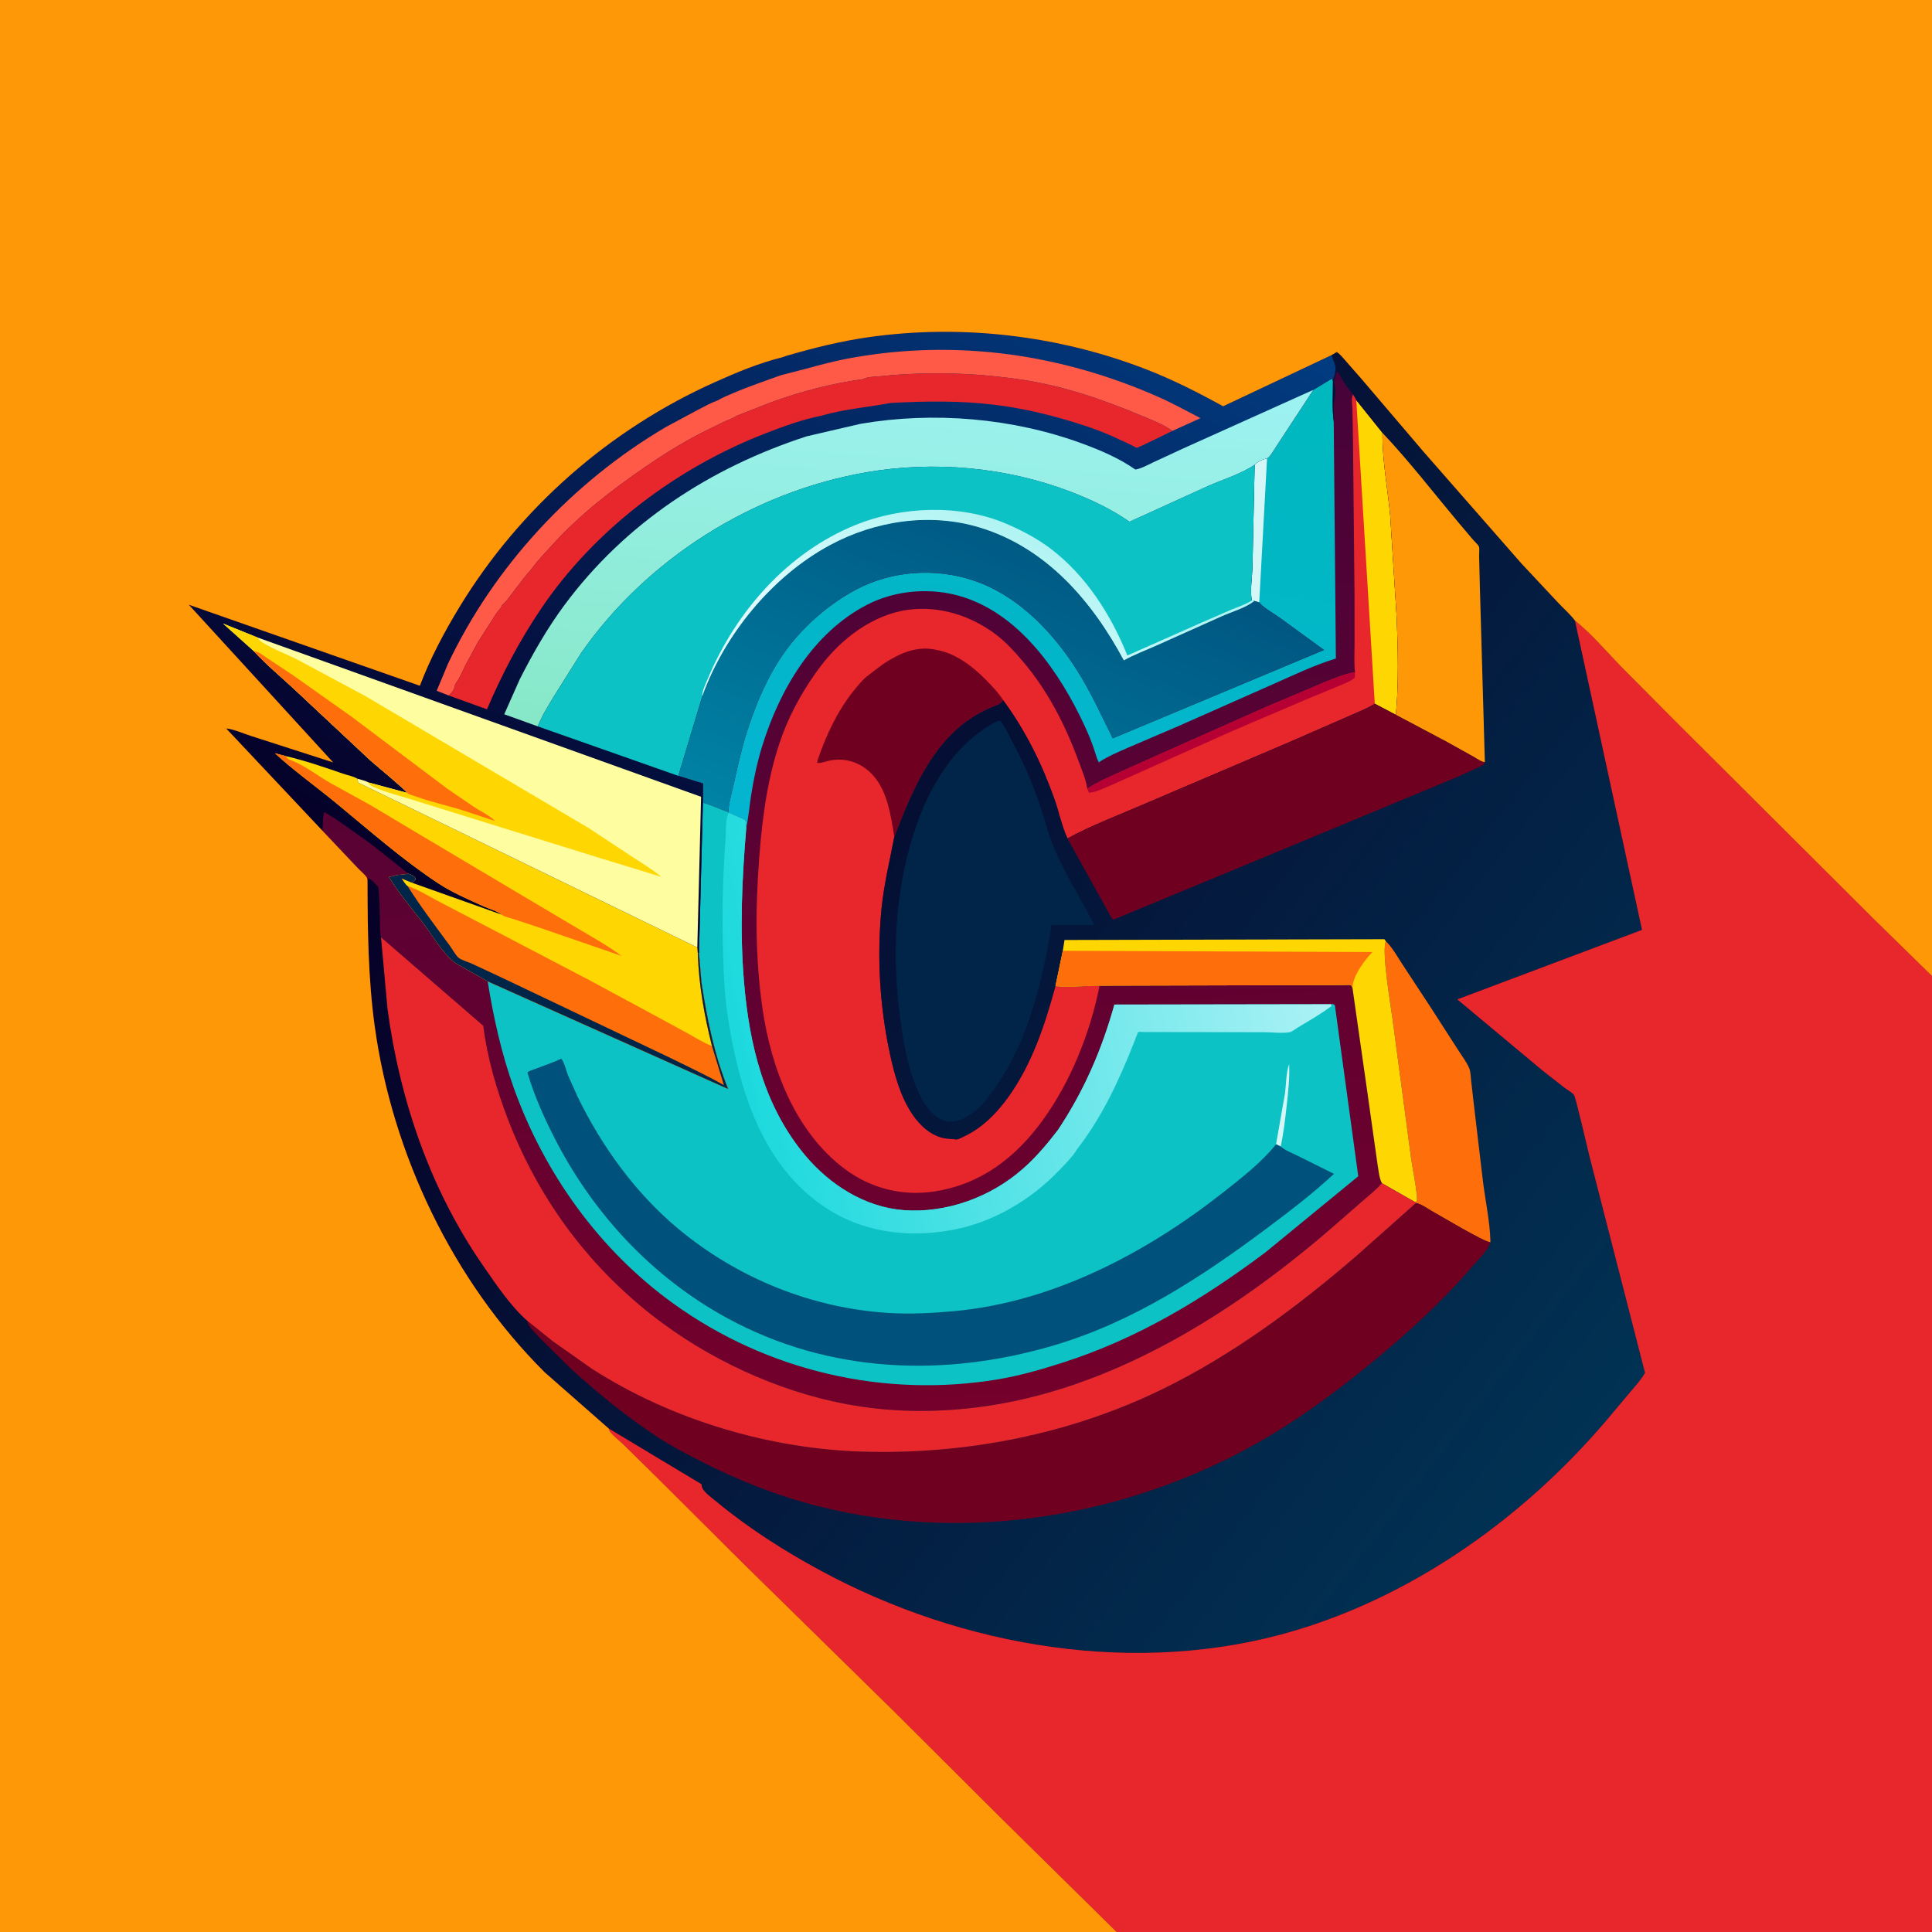 <svg version="1.1" xmlns="http://www.w3.org/2000/svg" style="display: block;" viewBox="0 0 2048 2048" width="1024" height="1024">
<rect x="0" y="0" width="2048" height="2048" fill="#808080" stroke="none"/>
<defs>
	<linearGradient id="Gradient1" gradientUnits="userSpaceOnUse" x1="944.076" y1="1496.99" x2="873.044" y2="429.185">
		<stop class="stop0" offset="0" stop-opacity="1" stop-color="rgb(116,0,43)"/>
		<stop class="stop1" offset="1" stop-opacity="1" stop-color="rgb(71,3,57)"/>
	</linearGradient>
	<linearGradient id="Gradient2" gradientUnits="userSpaceOnUse" x1="1152.28" y1="366.799" x2="1074.26" y2="907.321">
		<stop class="stop0" offset="0" stop-opacity="1" stop-color="rgb(0,184,189)"/>
		<stop class="stop1" offset="1" stop-opacity="1" stop-color="rgb(4,181,209)"/>
	</linearGradient>
	<linearGradient id="Gradient3" gradientUnits="userSpaceOnUse" x1="1136.72" y1="558.197" x2="975.985" y2="944.663">
		<stop class="stop0" offset="0" stop-opacity="1" stop-color="rgb(0,86,129)"/>
		<stop class="stop1" offset="1" stop-opacity="1" stop-color="rgb(0,131,165)"/>
	</linearGradient>
	<linearGradient id="Gradient4" gradientUnits="userSpaceOnUse" x1="775.741" y1="1104.65" x2="1395.72" y2="985.494">
		<stop class="stop0" offset="0" stop-opacity="1" stop-color="rgb(27,217,221)"/>
		<stop class="stop1" offset="1" stop-opacity="1" stop-color="rgb(172,242,245)"/>
	</linearGradient>
	<linearGradient id="Gradient5" gradientUnits="userSpaceOnUse" x1="545.013" y1="995.354" x2="1011.45" y2="154.391">
		<stop class="stop0" offset="0" stop-opacity="1" stop-color="rgb(5,0,40)"/>
		<stop class="stop1" offset="1" stop-opacity="1" stop-color="rgb(2,60,129)"/>
	</linearGradient>
	<linearGradient id="Gradient6" gradientUnits="userSpaceOnUse" x1="945.184" y1="794.109" x2="975.163" y2="389.693">
		<stop class="stop0" offset="0" stop-opacity="1" stop-color="rgb(134,232,199)"/>
		<stop class="stop1" offset="1" stop-opacity="1" stop-color="rgb(157,242,242)"/>
	</linearGradient>
	<linearGradient id="Gradient7" gradientUnits="userSpaceOnUse" x1="1052.9" y1="550.471" x2="980.478" y2="706.914">
		<stop class="stop0" offset="0" stop-opacity="1" stop-color="rgb(177,244,243)"/>
		<stop class="stop1" offset="1" stop-opacity="1" stop-color="rgb(222,252,255)"/>
	</linearGradient>
	<linearGradient id="Gradient8" gradientUnits="userSpaceOnUse" x1="629.469" y1="629.414" x2="1719.62" y2="1482.92">
		<stop class="stop0" offset="0" stop-opacity="1" stop-color="rgb(7,0,39)"/>
		<stop class="stop1" offset="1" stop-opacity="1" stop-color="rgb(1,50,83)"/>
	</linearGradient>
</defs>
<path transform="translate(0,0)" fill="url(#Gradient1)" d="M 1183.73 2048 L -0 2048 L -0 -0 L 2048 0 L 2048 1034.64 L 2048 2048 L 1183.73 2048 z"/>
<path transform="translate(0,0)" fill="url(#Gradient2)" d="M 1392.08 413.325 L 1411.92 401.302 L 1412.98 404.291 C 1413.01 418.137 1411.97 433.403 1413.81 447.081 L 1416.09 698.065 L 1414.85 698.437 C 1392.8 705.239 1370.99 715.8 1349.87 725.088 L 1250.83 768.956 L 1196.1 792.415 C 1185.58 797.058 1174.29 801.713 1164.73 808.117 C 1162.35 803.562 1161.19 798.227 1159.5 793.375 C 1156.68 785.26 1153.36 777.171 1149.74 769.382 C 1123.76 713.515 1082.11 652.23 1020.69 632.79 C 987.797 622.381 949.629 625.239 918.952 641.148 C 861.753 670.81 826.36 731.205 807.925 791.027 C 802.705 807.967 798.959 825.455 796.236 842.962 C 794.415 854.677 793.384 866.612 791.023 878.224 C 790.768 876.46 790.698 874.981 790.933 873.221 L 791.177 871.5 C 790.101 870.027 789.389 868.99 787.686 868.19 L 772.607 861.588 L 772.066 860.94 C 772.35 851.867 775.429 841.681 777.41 832.758 C 781.454 814.548 785.445 796.269 790.956 778.433 C 800.005 749.143 812.539 719.082 829.964 693.793 C 849.299 665.732 878.462 640.05 908.74 624.33 C 946.09 604.939 991.163 601.958 1031 615.027 C 1081.62 631.635 1121.24 675.244 1147.5 720.038 C 1159.37 740.275 1169.11 761.668 1179.58 782.64 L 1403.52 689.001 L 1356.46 654.734 C 1349.92 650.076 1340.63 645.174 1335.44 639.352 L 1334.84 638.58 L 1329.77 637.008 L 1326.96 636.616 C 1324.93 625.48 1327.46 611.415 1327.69 600.065 L 1329.98 492.651 C 1332.78 489.564 1338.98 486.589 1343.13 485.965 C 1346.37 484.419 1351.19 475.576 1353.5 472.228 L 1392.08 413.325 z"/>
<path transform="translate(0,0)" fill="rgb(213,246,247)" d="M 1329.98 492.651 C 1332.78 489.564 1338.98 486.589 1343.13 485.965 L 1334.84 638.58 L 1329.77 637.008 L 1326.96 636.616 C 1324.93 625.48 1327.46 611.415 1327.69 600.065 L 1329.98 492.651 z"/>
<path transform="translate(0,0)" fill="url(#Gradient3)" d="M 744.396 738.128 C 767.769 672.942 818.374 611.041 879.5 578.01 C 927.688 551.971 985.826 543.098 1038.78 559.238 C 1109.16 580.687 1157.65 637.133 1191.32 700.023 C 1202.38 693.796 1214.55 689.368 1226.13 684.157 L 1295.34 653.149 C 1306.19 648.376 1320.51 644.294 1329.77 637.008 L 1334.84 638.58 L 1335.44 639.352 C 1340.63 645.174 1349.92 650.076 1356.46 654.734 L 1403.52 689.001 L 1179.58 782.64 C 1169.11 761.668 1159.37 740.275 1147.5 720.038 C 1121.24 675.244 1081.62 631.635 1031 615.027 C 991.163 601.958 946.09 604.939 908.74 624.33 C 878.462 640.05 849.299 665.732 829.964 693.793 C 812.539 719.082 800.005 749.143 790.956 778.433 C 785.445 796.269 781.454 814.548 777.41 832.758 C 775.429 841.681 772.35 851.867 772.066 860.94 C 763.224 857.895 754.064 853.281 745.132 850.982 L 745.269 830.587 L 719.035 822.445 L 744.396 738.128 z"/>
<path transform="translate(0,0)" fill="rgb(231,39,43)" d="M 1436.4 712.66 C 1435.2 702.968 1435.89 692.596 1435.89 682.81 L 1435.85 629.983 L 1434.22 465.908 L 1433.67 434.66 C 1433.49 429.937 1432.12 422.272 1434.25 418.065 C 1435.2 419.704 1437.35 422.481 1437.72 424.225 L 1465.45 458.839 C 1465.24 487.843 1470.93 517.474 1473.66 546.414 L 1480.53 654.389 C 1481.94 689.112 1482.85 723.129 1479.72 757.816 L 1457.31 745.994 C 1449.77 751.039 1440.62 754.274 1432.36 758.071 L 1366 787.054 L 1212.42 852.598 C 1185.59 864.257 1157.25 874.758 1131.59 888.836 C 1125.56 875.934 1122.52 860.467 1117.71 846.923 C 1104.37 809.356 1086.98 774.321 1063.33 742.14 C 1062.67 743.235 1062.06 744.337 1061 745.11 C 1057.35 747.77 1051.71 749.201 1047.57 751.167 C 1036.71 756.318 1026.27 762.678 1017.1 770.5 C 988.71 794.741 972.25 827.957 957.991 861.737 L 948.001 887.11 C 943.151 912.46 937.1 937.117 934.506 962.887 C 929.387 1013.75 932.581 1067.19 943.398 1117.17 C 948.138 1139.06 954.497 1162.42 967.159 1181.18 C 975.277 1193.21 987.133 1204.16 1001.85 1206.75 L 1013.86 1207.82 C 1016.19 1207.73 1019.42 1205.78 1021.52 1204.82 C 1040.69 1196.03 1056.2 1180.37 1068.45 1163.42 C 1093.84 1128.29 1107.49 1086.76 1118.79 1045.38 C 1134.04 1046.98 1150.16 1044.88 1165.56 1044.87 C 1155.84 1094.49 1134.87 1146.96 1105 1187.92 C 1076.23 1227.38 1039.47 1255.55 990.341 1263.02 C 956.444 1268.18 922.965 1259.74 895.421 1239.1 C 842.878 1199.74 817.39 1132.09 808.257 1068.96 C 800.474 1015.16 800.736 961.579 804.943 907.5 C 808.33 863.978 814.272 819.786 829.539 778.639 C 838.896 753.423 853.281 728.419 869.356 706.912 C 891.535 677.237 925.34 651.306 963 646.352 C 995.753 642.044 1028.76 652.523 1055 672.066 C 1065.74 680.065 1075.01 690.267 1083.69 700.419 C 1110.39 731.683 1129.12 768.132 1143.24 806.58 C 1146.64 815.836 1150.89 825.607 1152.43 835.352 L 1152.55 836.211 C 1162.77 829.262 1174.21 824.36 1185.42 819.254 L 1234.63 797.221 L 1341.7 749.63 L 1405.8 722.464 C 1415.73 718.672 1425.84 714.243 1436.4 712.66 z"/>
<path transform="translate(0,0)" fill="rgb(182,0,52)" d="M 1152.55 836.211 C 1162.77 829.262 1174.21 824.36 1185.42 819.254 L 1234.63 797.221 L 1341.7 749.63 L 1405.8 722.464 C 1415.73 718.672 1425.84 714.243 1436.4 712.66 L 1436.08 718.5 C 1430.8 722.75 1424 725.053 1417.8 727.728 L 1383.7 741.826 L 1305.34 775.315 L 1180.52 831.156 C 1172.84 834.378 1162.7 839.592 1154.5 840.427 C 1153.7 838.986 1153.05 837.79 1152.55 836.211 z"/>
<path transform="translate(0,0)" fill="rgb(254,214,2)" d="M 1437.72 424.225 L 1465.45 458.839 C 1465.24 487.843 1470.93 517.474 1473.66 546.414 L 1480.53 654.389 C 1481.94 689.112 1482.85 723.129 1479.72 757.816 L 1457.31 745.994 L 1437.72 424.225 z"/>
<path transform="translate(0,0)" fill="rgb(112,0,32)" d="M 948.001 887.11 C 944.29 864.652 940.75 837.514 924.039 820.387 C 912.539 808.601 897.516 803.283 881.241 805.903 C 876.154 806.722 871.738 808.907 866.5 808.876 C 866.382 806.989 866.2 807.396 866.682 805.944 C 875.134 780.451 887.507 754.098 904.305 733 C 908.981 727.126 914.632 720.103 920.626 715.644 L 935.995 703.995 C 952.656 693.083 970.957 684.38 991.459 688.628 L 993 688.975 L 997.156 689.896 C 1017.23 694.806 1035.1 709.908 1048.97 724.597 C 1054.08 730.015 1059.43 735.765 1063.33 742.14 C 1062.67 743.235 1062.06 744.337 1061 745.11 C 1057.35 747.77 1051.71 749.201 1047.57 751.167 C 1036.71 756.318 1026.27 762.678 1017.1 770.5 C 988.71 794.741 972.25 827.957 957.991 861.737 L 948.001 887.11 z"/>
<path transform="translate(0,0)" fill="rgb(13,194,197)" d="M 745.132 850.982 C 754.064 853.281 763.224 857.895 772.066 860.94 L 772.607 861.588 L 787.686 868.19 C 789.389 868.99 790.101 870.027 791.177 871.5 L 790.933 873.221 C 790.698 874.981 790.768 876.46 791.023 878.224 C 786.433 932.719 784.103 985.86 788.648 1040.5 C 794.194 1107.18 809.904 1173.09 853.955 1225.29 C 879.906 1256.03 916.844 1279.64 957.738 1282.79 C 1003.17 1286.3 1050.12 1269.04 1084.14 1239.12 C 1098.21 1226.75 1110.16 1212.61 1121.5 1197.75 C 1149.15 1156.24 1167.91 1112.93 1181.3 1064.88 L 1410.92 1064.52 C 1413.16 1064.19 1413.08 1064.26 1415 1065.5 L 1439.81 1246.88 L 1341.33 1327.63 C 1274.89 1377.34 1205.93 1419.03 1126.43 1444.47 C 1103.99 1451.66 1081.01 1458.32 1057.74 1462.18 C 937.115 1482.2 813.087 1453.36 713.84 1381.86 C 635.519 1325.43 577.062 1243.9 544.607 1153.22 C 531.551 1116.74 523.07 1078.46 516.96 1040.25 L 771.797 1154.29 C 757.093 1118.33 749.478 1079.8 743.571 1041.59 L 740.96 1010.58 L 745.132 850.982 z"/>
<path transform="translate(0,0)" fill="rgb(213,246,247)" d="M 1352.67 1212.99 L 1362 1159.85 C 1363.43 1150.33 1363.19 1136.86 1366.55 1128.05 C 1367.27 1142.35 1365.6 1156.79 1364.04 1171 C 1362.43 1185.67 1360.71 1200.89 1357.57 1215.29 L 1352.67 1212.99 z"/>
<path transform="translate(0,0)" fill="url(#Gradient4)" d="M 772.607 861.588 L 787.686 868.19 C 789.389 868.99 790.101 870.027 791.177 871.5 L 790.933 873.221 C 790.698 874.981 790.768 876.46 791.023 878.224 C 786.433 932.719 784.103 985.86 788.648 1040.5 C 794.194 1107.18 809.904 1173.09 853.955 1225.29 C 879.906 1256.03 916.844 1279.64 957.738 1282.79 C 1003.17 1286.3 1050.12 1269.04 1084.14 1239.12 C 1098.21 1226.75 1110.16 1212.61 1121.5 1197.75 C 1149.15 1156.24 1167.91 1112.93 1181.3 1064.88 L 1410.92 1064.52 L 1411.35 1066.5 C 1400.15 1074.91 1387.77 1082.05 1375.72 1089.2 C 1373.78 1090.36 1369.36 1093.78 1367.3 1094.16 C 1359.37 1095.62 1348.45 1094.18 1340.11 1094.18 L 1231.22 1094.03 L 1212.6 1094 C 1211.47 1094 1207.28 1093.63 1206.44 1093.99 C 1206.33 1094.04 1202.78 1103.35 1202.43 1104.23 C 1186.56 1144.65 1168.15 1184.4 1141.28 1218.82 L 1140.02 1220.91 C 1135.43 1227.75 1129.16 1233.89 1123.5 1239.85 C 1093.13 1271.83 1052.79 1295.86 1009.12 1303.86 C 959.897 1312.88 910.125 1305.75 869.032 1275.97 C 806.128 1230.38 783.732 1153.77 771.946 1080.79 C 768.402 1058.84 767.344 1036.35 766.555 1014.15 C 765.055 971.937 766.262 928.544 769.224 886.433 C 769.676 880.006 768.996 866.55 772.607 861.588 z"/>
<path transform="translate(0,0)" fill="rgb(0,82,125)" d="M 1357.57 1215.29 C 1362.06 1219.42 1369.86 1222.28 1375.38 1225.07 L 1414.09 1244.33 C 1391.09 1265.78 1366.43 1284.49 1341.26 1303.28 C 1272.55 1354.59 1200.07 1401.7 1117.06 1426.2 C 1001.03 1460.44 878.641 1455.9 771.188 1397.44 C 691.243 1353.94 628.252 1286.05 587.251 1205.26 C 576.048 1183.19 566.115 1160.82 559.12 1137.04 C 560.178 1135.21 564.735 1134.08 566.837 1133.28 C 576.24 1129.68 585.848 1126.52 594.981 1122.27 C 598.249 1125.98 600.305 1135.32 602.239 1140.21 L 612.598 1163.22 C 638.297 1215.72 673.716 1264.82 718.789 1302.39 C 781.393 1354.58 859.901 1386.63 941.475 1391.74 C 964.911 1393.21 988.462 1391.97 1011.8 1389.82 C 1116.41 1380.17 1214.99 1328.19 1296.48 1264.1 C 1315.51 1249.12 1336.36 1232.91 1351.76 1214.11 L 1352.67 1212.99 L 1357.57 1215.29 z"/>
<path transform="translate(0,0)" fill="url(#Gradient5)" d="M 829.386 378.711 C 831.66 377.727 833.978 377.093 836.353 376.409 C 863.893 368.478 891.377 361.656 919.79 357.567 C 1019.02 343.285 1122.68 355.494 1216 391.893 C 1243.68 402.689 1270.54 416.303 1296.52 430.669 L 1411.39 376.49 C 1412.79 380.324 1416.44 387.408 1415.74 391.25 C 1415.47 392.785 1415.44 393.95 1415.36 395.531 C 1415.23 398.144 1414.24 398.735 1413.46 401 L 1412.98 404.291 L 1411.92 401.302 L 1392.08 413.325 L 1353.5 472.228 C 1351.19 475.576 1346.37 484.419 1343.13 485.965 C 1338.98 486.589 1332.78 489.564 1329.98 492.651 L 1327.69 600.065 C 1327.46 611.415 1324.93 625.48 1326.96 636.616 L 1329.77 637.008 C 1320.51 644.294 1306.19 648.376 1295.34 653.149 L 1226.13 684.157 C 1214.55 689.368 1202.38 693.796 1191.32 700.023 C 1157.65 637.133 1109.16 580.687 1038.78 559.238 C 985.826 543.098 927.688 551.971 879.5 578.01 C 818.374 611.041 767.769 672.942 744.396 738.128 L 719.035 822.445 L 745.269 830.587 L 745.132 850.982 L 740.96 1010.58 L 743.571 1041.59 C 749.478 1079.8 757.093 1118.33 771.797 1154.29 L 516.96 1040.25 L 491.936 1026.04 C 488.307 1023.94 484.261 1022.21 481.022 1019.52 C 468.068 1008.78 458.277 991.393 448.113 977.968 C 436.086 962.081 422.593 946.858 412.392 929.746 C 416.562 928.694 420.982 927.272 425.291 927.173 C 427.921 927.112 430.408 926.686 432.995 926.235 L 396.197 896.946 C 391.006 892.968 346.321 860.668 343.5 861.04 C 341.947 866.978 342.729 872.955 341.849 879.039 L 341.639 880.427 L 239.738 772.196 C 248.041 772.969 257.998 777.607 266.083 780.125 L 353.111 808.176 L 200.089 641.002 L 445.071 726.919 C 456.047 697.912 471.175 669.515 487.296 643.074 C 551.033 538.54 646.029 455.175 757.806 405.099 C 780.853 394.774 804.788 384.715 829.386 378.711 z"/>
<path transform="translate(0,0)" fill="rgb(254,90,71)" d="M 827.531 397.855 C 852.998 391.587 877.689 383.777 903.623 379.177 C 1014.68 359.477 1125.09 375.329 1228.05 420.811 C 1243.38 427.579 1257.72 435.627 1272.58 443.25 L 1242.73 456.807 C 1232.98 449.583 1220.73 445.155 1209.58 440.463 C 1168.7 423.273 1126.75 408.942 1082.73 402.418 C 1033.7 395.153 984.016 393.712 934.71 398.687 C 930.293 399.133 918.61 399.274 915.158 401.851 C 881.795 406.476 850.247 414.62 818.545 426.024 L 780.685 440.862 C 778.683 442.259 777.259 443.084 774.995 443.925 C 768.433 446.361 761.772 450.064 755.411 453.057 C 730.416 464.818 707.653 478.8 684.875 494.388 C 648.251 519.451 613.141 546.623 583.48 579.821 C 577.313 586.724 570.502 593.582 565.047 601.019 C 561.109 606.387 556.313 611.024 552.5 616.52 L 547.51 623 L 539.5 633.51 L 536.63 637.161 C 535.324 638.792 533.817 640.089 532.361 641.568 C 530.252 643.712 532.777 641.068 531.005 644.005 C 529.782 646.033 527.653 647.931 526.283 650.015 L 506.51 681 L 493.51 705 C 490.48 711.193 487.54 718.526 483.51 724 C 482.202 725.776 482.031 727.493 481.51 729.5 C 480.776 732.327 477.804 735.301 475.727 737.283 L 462.909 732.266 L 474.854 703.634 C 524.132 599.825 607.041 510.719 706.039 452.58 L 739.388 434.66 C 746.369 431.11 753.439 427.057 760.822 424.426 C 765.909 421.319 772.046 419.013 777.522 416.63 C 793.906 409.499 810.792 404.032 827.531 397.855 z"/>
<path transform="translate(0,0)" fill="rgb(231,39,43)" d="M 915.158 401.851 C 918.61 399.274 930.293 399.133 934.71 398.687 C 984.016 393.712 1033.7 395.153 1082.73 402.418 C 1126.75 408.942 1168.7 423.273 1209.58 440.463 C 1220.73 445.155 1232.98 449.583 1242.73 456.807 C 1238.3 458.836 1206.77 474.677 1205.09 474.628 C 1204.29 474.605 1200.23 472.24 1199.41 471.848 L 1179.26 462.455 C 1169.26 458.059 1159.16 454.295 1148.79 450.883 C 1118.29 440.854 1086.39 433.007 1054.47 429.12 C 1017.33 424.597 981.084 425.123 943.852 427.2 C 919.589 431.697 895.262 433.63 871.362 440.478 L 871.31 440.554 C 850.846 444.539 830.509 451.971 811.117 459.5 C 716.779 496.128 629.715 561.802 572.94 646.164 C 550.452 679.58 532.018 714.913 516.212 751.89 L 475.727 737.283 C 477.804 735.301 480.776 732.327 481.51 729.5 C 482.031 727.493 482.202 725.776 483.51 724 C 487.54 718.526 490.48 711.193 493.51 705 L 506.51 681 L 526.283 650.015 C 527.653 647.931 529.782 646.033 531.005 644.005 C 532.777 641.068 530.252 643.712 532.361 641.568 C 533.817 640.089 535.324 638.792 536.63 637.161 L 539.5 633.51 L 547.51 623 L 552.5 616.52 C 556.313 611.024 561.109 606.387 565.047 601.019 C 570.502 593.582 577.313 586.724 583.48 579.821 C 613.141 546.623 648.251 519.451 684.875 494.388 C 707.653 478.8 730.416 464.818 755.411 453.057 C 761.772 450.064 768.433 446.361 774.995 443.925 C 777.259 443.084 778.683 442.259 780.685 440.862 L 818.545 426.024 C 850.247 414.62 881.795 406.476 915.158 401.851 z"/>
<path transform="translate(0,0)" fill="url(#Gradient6)" d="M 1392.08 413.325 L 1353.5 472.228 C 1351.19 475.576 1346.37 484.419 1343.13 485.965 C 1338.98 486.589 1332.78 489.564 1329.98 492.651 C 1316.24 502.112 1297.4 507.901 1282.1 514.522 L 1197.3 553.099 C 1178.32 539.75 1156.53 529.521 1134.89 521.239 C 1066.72 495.144 990.329 488.238 918.409 500.654 C 798.297 521.39 686.171 591.983 616.162 692.005 L 586.995 738.443 C 581.039 748.543 574.257 759.009 570.057 769.978 L 534.507 757.154 L 550.984 720.031 C 564.702 693.029 580.037 666.089 598.102 641.701 C 662.66 554.544 752.766 495.79 855.117 462.522 L 912.188 449.276 C 989.601 435.974 1073.43 443.082 1147.15 470.154 C 1166.5 477.261 1186.57 485.798 1203.47 497.718 C 1209.81 496.821 1216.81 492.753 1222.64 490.036 L 1254.82 475.126 L 1392.08 413.325 z"/>
<path transform="translate(0,0)" fill="rgb(254,214,2)" d="M 531.885 969.582 C 527.028 965.717 518.725 963.499 513 960.887 C 497.139 953.653 479.78 946.324 465.209 936.75 C 426.635 911.403 391.311 880.029 355.712 850.788 C 334.318 833.215 311.875 817.237 291.43 798.499 L 302.885 801.472 C 323.28 806.258 343.767 813.268 363.566 820.103 C 368.147 821.685 374.883 823.039 378.943 825.47 L 379.598 829.5 L 739.187 1004.34 L 739.703 1010.69 L 740.96 1010.58 L 743.571 1041.59 C 749.478 1079.8 757.093 1118.33 771.797 1154.29 L 516.96 1040.25 L 491.936 1026.04 C 488.307 1023.94 484.261 1022.21 481.022 1019.52 C 468.068 1008.78 458.277 991.393 448.113 977.968 C 436.086 962.081 422.593 946.858 412.392 929.746 C 416.562 928.694 420.982 927.272 425.291 927.173 C 427.921 927.112 430.408 926.686 432.995 926.235 C 435.912 927.151 437.561 928.146 439.995 930.005 L 440.49 932.5 C 439.111 933.653 437.831 934.679 436.261 935.561 L 531.885 969.582 z"/>
<path transform="translate(0,0)" fill="rgb(254,111,11)" d="M 531.885 969.582 C 527.028 965.717 518.725 963.499 513 960.887 C 497.139 953.653 479.78 946.324 465.209 936.75 C 426.635 911.403 391.311 880.029 355.712 850.788 C 334.318 833.215 311.875 817.237 291.43 798.499 L 302.885 801.472 C 304.774 804.165 305.595 804.781 308.605 805.934 C 323.006 811.451 336.602 822.221 350 829.919 L 392.874 853.558 L 453.333 889.651 L 565.398 956.29 L 614.86 985.619 C 629.789 994.419 645.002 1002.94 658.903 1013.33 L 571.811 983.314 L 544.226 974.197 C 540.86 973.15 534.335 971.861 531.885 969.582 z"/>
<path transform="translate(0,0)" fill="rgb(254,111,11)" d="M 432.995 926.235 C 435.912 927.151 437.561 928.146 439.995 930.005 L 440.49 932.5 C 439.111 933.653 437.831 934.679 436.261 935.561 L 425.56 931.149 C 427.067 933.101 430.078 938.205 432.045 939.257 C 442.568 942.59 452.955 949.044 462.675 954.324 L 497.763 972.624 L 624.319 1038.77 L 691.984 1075.29 L 729.381 1095.61 C 737.482 1100.1 745.98 1105.58 754.682 1108.73 C 746.483 1075.99 740.812 1044.47 739.703 1010.69 L 740.96 1010.58 L 743.571 1041.59 C 749.478 1079.8 757.093 1118.33 771.797 1154.29 L 516.96 1040.25 L 491.936 1026.04 C 488.307 1023.94 484.261 1022.21 481.022 1019.52 C 468.068 1008.78 458.277 991.393 448.113 977.968 C 436.086 962.081 422.593 946.858 412.392 929.746 C 416.562 928.694 420.982 927.272 425.291 927.173 C 427.921 927.112 430.408 926.686 432.995 926.235 z"/>
<path transform="translate(0,0)" fill="rgb(1,37,72)" d="M 432.995 926.235 C 435.912 927.151 437.561 928.146 439.995 930.005 L 440.49 932.5 C 439.111 933.653 437.831 934.679 436.261 935.561 L 425.56 931.149 C 427.067 933.101 430.078 938.205 432.045 939.257 C 445.742 960.904 461.311 981.404 476.5 1002.01 C 479.074 1005.5 483.068 1012.83 486.238 1015.34 C 489.304 1017.78 496.545 1019.85 500.384 1021.58 L 536.192 1038.36 L 710.86 1121.56 C 729.696 1130.97 749.139 1139.84 767.385 1150.33 L 754.682 1108.73 C 746.483 1075.99 740.812 1044.47 739.703 1010.69 L 740.96 1010.58 L 743.571 1041.59 C 749.478 1079.8 757.093 1118.33 771.797 1154.29 L 516.96 1040.25 L 491.936 1026.04 C 488.307 1023.94 484.261 1022.21 481.022 1019.52 C 468.068 1008.78 458.277 991.393 448.113 977.968 C 436.086 962.081 422.593 946.858 412.392 929.746 C 416.562 928.694 420.982 927.272 425.291 927.173 C 427.921 927.112 430.408 926.686 432.995 926.235 z"/>
<path transform="translate(0,0)" fill="rgb(254,254,160)" d="M 269.028 690.168 L 236.449 661.006 L 272.696 675.664 L 743.174 844.634 L 739.187 1004.34 L 379.598 829.5 L 378.943 825.47 C 381.241 826.245 388.573 827.853 390.013 829.29 L 431.598 840.472 C 431.075 838.183 397.864 810.796 392.727 806.166 L 312.919 731.5 C 298.344 717.83 282.537 704.864 269.028 690.168 z"/>
<path transform="translate(0,0)" fill="rgb(254,214,2)" d="M 269.028 690.168 L 236.449 661.006 L 272.696 675.664 C 274.23 677.759 275.807 679.545 278.036 680.938 C 289.672 688.211 303.643 693.273 315.939 699.601 L 387.348 737.897 L 624.585 878.125 L 667.737 906.63 C 679.037 914.028 690.633 920.963 701.142 929.496 L 633.524 908.821 L 477.85 860.452 L 433.562 846.643 C 420.534 842.715 407.423 839.398 395 833.686 C 392.593 832.579 391.526 831.416 390.013 829.29 L 431.598 840.472 C 431.075 838.183 397.864 810.796 392.727 806.166 L 312.919 731.5 C 298.344 717.83 282.537 704.864 269.028 690.168 z"/>
<path transform="translate(0,0)" fill="rgb(254,111,11)" d="M 269.028 690.168 C 274.152 690.673 278.209 694.388 282.444 697.08 L 310.356 715.639 L 371.919 759.158 L 474 835.949 L 502.939 855.704 C 509.98 860.158 518.869 864.596 524.903 870.304 L 487.911 858.149 C 472.41 853.54 456.614 849.934 441.36 844.5 C 439.284 843.76 432.855 842.004 431.598 840.472 C 431.075 838.183 397.864 810.796 392.727 806.166 L 312.919 731.5 C 298.344 717.83 282.537 704.864 269.028 690.168 z"/>
<path transform="translate(0,0)" fill="rgb(13,194,197)" d="M 570.057 769.978 C 574.257 759.009 581.039 748.543 586.995 738.443 L 616.162 692.005 C 686.171 591.983 798.297 521.39 918.409 500.654 C 990.329 488.238 1066.72 495.144 1134.89 521.239 C 1156.53 529.521 1178.32 539.75 1197.3 553.099 L 1282.1 514.522 C 1297.4 507.901 1316.24 502.112 1329.98 492.651 L 1327.69 600.065 C 1327.46 611.415 1324.93 625.48 1326.96 636.616 L 1329.77 637.008 C 1320.51 644.294 1306.19 648.376 1295.34 653.149 L 1226.13 684.157 C 1214.55 689.368 1202.38 693.796 1191.32 700.023 C 1157.65 637.133 1109.16 580.687 1038.78 559.238 C 985.826 543.098 927.688 551.971 879.5 578.01 C 818.374 611.041 767.769 672.942 744.396 738.128 L 719.035 822.445 L 570.057 769.978 z"/>
<path transform="translate(0,0)" fill="url(#Gradient7)" d="M 744.396 738.128 C 744.294 732.027 748.041 724.85 750.379 719.264 C 780.127 648.196 835.026 585.441 907.379 556.285 C 956.19 536.616 1017.61 534.271 1066.53 555.134 C 1082.97 562.144 1099.59 570.862 1113.82 581.696 C 1151.26 610.188 1177.73 651.714 1195.04 694.865 L 1276.78 658.649 L 1305.25 646.287 C 1312.45 643.313 1320.37 640.792 1326.96 636.616 L 1329.77 637.008 C 1320.51 644.294 1306.19 648.376 1295.34 653.149 L 1226.13 684.157 C 1214.55 689.368 1202.38 693.796 1191.32 700.023 C 1157.65 637.133 1109.16 580.687 1038.78 559.238 C 985.826 543.098 927.688 551.971 879.5 578.01 C 818.374 611.041 767.769 672.942 744.396 738.128 z"/>
<path transform="translate(0,0)" fill="url(#Gradient8)" d="M 1411.39 376.49 L 1417 373.167 C 1420.58 375.368 1423.32 379.038 1426.13 382.147 L 1443.29 401.723 L 1509.22 479.091 L 1612.75 597.29 L 1651.62 638.81 C 1657.44 644.975 1664.48 651.122 1669.53 657.839 L 1740.64 985.728 L 1544.84 1059.4 L 1635.42 1135.02 L 1658.33 1152.9 C 1661.12 1155.02 1666.36 1157.95 1668.47 1160.57 C 1670.43 1163 1682.76 1217.27 1684.96 1225.88 L 1743.82 1455.24 C 1740.01 1462.25 1734.22 1468.36 1729.13 1474.48 L 1704.4 1503.93 C 1618.05 1606.12 1501.98 1690.01 1372.81 1728.48 C 1206.17 1778.11 1020.43 1746.57 869.278 1664.63 C 830.932 1643.85 793.45 1620.03 759.846 1592.16 C 755.466 1588.53 746.335 1582.2 744.204 1576.85 C 743.797 1575.82 743.701 1574.5 743.652 1573.4 L 645.169 1514.23 L 577.5 1454.8 C 480.032 1357.92 415.715 1223.12 397.136 1087.33 C 390.22 1036.78 389.683 985.646 389.593 934.717 L 390.5 930.906 C 394.436 932.629 397.861 936.957 400.954 939.974 C 402.634 952.029 402.405 964.563 402.748 976.725 C 402.9 982.119 402.432 988.554 403.916 993.699 L 404.98 994.491 L 512.325 1087.37 C 516.445 1120.75 526.194 1154.37 538.192 1185.71 C 569.982 1268.73 621.376 1339.44 691.4 1394.32 C 749.744 1440.05 823.145 1474.37 896.069 1488.21 C 942.708 1497.05 988.956 1497.65 1035.96 1491.81 C 1175.94 1474.42 1305.31 1393.35 1410.09 1303.02 L 1443.78 1273.63 C 1450.88 1267.43 1458.74 1261.37 1464.88 1254.23 C 1461.94 1248.93 1461.36 1240.48 1460.24 1234.37 L 1449.79 1160.19 L 1433.66 1047.14 L 1433.02 1045.47 C 1431.52 1043.36 1429.06 1044.14 1426.79 1044.17 L 1165.56 1044.87 C 1150.16 1044.88 1134.04 1046.98 1118.79 1045.38 C 1107.49 1086.76 1093.84 1128.29 1068.45 1163.42 C 1056.2 1180.37 1040.69 1196.03 1021.52 1204.82 C 1019.42 1205.78 1016.19 1207.73 1013.86 1207.82 L 1001.85 1206.75 C 987.133 1204.16 975.277 1193.21 967.159 1181.18 C 954.497 1162.42 948.138 1139.06 943.398 1117.17 C 932.581 1067.19 929.387 1013.75 934.506 962.887 C 937.1 937.117 943.151 912.46 948.001 887.11 L 957.991 861.737 C 972.25 827.957 988.71 794.741 1017.1 770.5 C 1026.27 762.678 1036.71 756.318 1047.57 751.167 C 1051.71 749.201 1057.35 747.77 1061 745.11 C 1062.06 744.337 1062.67 743.235 1063.33 742.14 C 1086.98 774.321 1104.37 809.356 1117.71 846.923 C 1122.52 860.467 1125.56 875.934 1131.59 888.836 C 1157.25 874.758 1185.59 864.257 1212.42 852.598 L 1366 787.054 L 1432.36 758.071 C 1440.62 754.274 1449.77 751.039 1457.31 745.994 L 1479.72 757.816 C 1482.85 723.129 1481.94 689.112 1480.53 654.389 L 1473.66 546.414 C 1470.93 517.474 1465.24 487.843 1465.45 458.839 L 1437.72 424.225 C 1437.35 422.481 1435.2 419.704 1434.25 418.065 C 1428.98 411.884 1423.88 404.76 1420.27 397.475 C 1419.57 396.079 1418.57 395.119 1417.51 394 C 1416.08 395.501 1416.58 394.558 1416.26 396.777 C 1416.03 398.337 1415.76 399.073 1415.11 400.561 C 1413.8 403.562 1414.45 407.639 1415.13 410.74 C 1416.23 415.716 1415.19 420.155 1414.39 425 C 1413.24 431.878 1414.34 439.974 1413.81 447.081 C 1411.97 433.403 1413.01 418.137 1412.98 404.291 L 1413.46 401 C 1414.24 398.735 1415.23 398.144 1415.36 395.531 C 1415.44 393.95 1415.47 392.785 1415.74 391.25 C 1416.44 387.408 1412.79 380.324 1411.39 376.49 z"/>
<path transform="translate(0,0)" fill="rgb(254,111,11)" d="M 1469.07 997.753 C 1476.04 1004.45 1481.48 1014.45 1486.82 1022.53 L 1516.4 1067.58 L 1545.64 1112.98 C 1549.45 1119.03 1554.86 1126.01 1557.51 1132.56 C 1559.02 1136.27 1559.03 1141.96 1559.5 1145.95 L 1562.68 1173.65 L 1571.91 1251.65 C 1574.47 1272.58 1579.29 1294.53 1579.9 1315.49 L 1579.87 1316.97 C 1572.83 1316.31 1527.32 1289.12 1518 1283.88 C 1512.67 1280.88 1506.92 1276.49 1500.97 1275.22 L 1500.39 1274.49 C 1502.27 1272.99 1502.22 1272.94 1502.09 1270.5 C 1501.35 1256.79 1497.86 1242.3 1495.92 1228.62 L 1476.11 1080.04 C 1474.32 1066.22 1464.33 1008.25 1469.07 997.753 z"/>
<path transform="translate(0,0)" fill="rgb(254,152,6)" d="M 1465.45 458.839 C 1493.77 488.765 1518.74 521.329 1545.17 552.861 L 1561.5 572.187 C 1563.03 573.976 1566.78 577.326 1567.72 579.377 C 1568.46 581.005 1567.89 587.281 1567.93 589.293 L 1568.8 624.866 L 1574.02 808.03 C 1570.07 807.632 1565.66 804.274 1562.16 802.308 L 1534 786.608 L 1479.72 757.816 C 1482.85 723.129 1481.94 689.112 1480.53 654.389 L 1473.66 546.414 C 1470.93 517.474 1465.24 487.843 1465.45 458.839 z"/>
<path transform="translate(0,0)" fill="rgb(254,214,2)" d="M 1126.62 1007.87 L 1128.44 996.425 L 1467.47 995.596 L 1469.07 997.753 C 1464.33 1008.25 1474.32 1066.22 1476.11 1080.04 L 1495.92 1228.62 C 1497.86 1242.3 1501.35 1256.79 1502.09 1270.5 C 1502.22 1272.94 1502.27 1272.99 1500.39 1274.49 L 1464.88 1254.23 C 1461.94 1248.93 1461.36 1240.48 1460.24 1234.37 L 1449.79 1160.19 L 1433.66 1047.14 L 1433.02 1045.47 C 1431.52 1043.36 1429.06 1044.14 1426.79 1044.17 L 1165.56 1044.87 C 1150.16 1044.88 1134.04 1046.98 1118.79 1045.38 L 1126.62 1007.87 z"/>
<path transform="translate(0,0)" fill="rgb(254,111,11)" d="M 1126.62 1007.87 L 1454.92 1009.19 L 1453.83 1010.33 C 1445.56 1019.05 1434.02 1034.87 1433.66 1047.14 L 1433.02 1045.47 C 1431.52 1043.36 1429.06 1044.14 1426.79 1044.17 L 1165.56 1044.87 C 1150.16 1044.88 1134.04 1046.98 1118.79 1045.38 L 1126.62 1007.87 z"/>
<path transform="translate(0,0)" fill="rgb(112,0,32)" d="M 1457.31 745.994 L 1479.72 757.816 L 1534 786.608 L 1562.16 802.308 C 1565.66 804.274 1570.07 807.632 1574.02 808.03 C 1573.52 808.889 1573.2 809.899 1572.5 810.607 C 1571.25 811.865 1567.75 813.049 1566 813.909 L 1546 823.108 L 1376.27 893.645 L 1180.63 974.725 C 1178.63 974.274 1178 972.208 1176.93 970.511 L 1131.59 888.836 C 1157.25 874.758 1185.59 864.257 1212.42 852.598 L 1366 787.054 L 1432.36 758.071 C 1440.62 754.274 1449.77 751.039 1457.31 745.994 z"/>
<path transform="translate(0,0)" fill="rgb(1,37,72)" d="M 1057.04 764.5 L 1060.5 764.113 C 1065.23 770.296 1068.69 778.119 1072.41 784.993 C 1083.97 806.351 1094.1 829.171 1101.86 852.195 C 1107.15 867.875 1111.15 884.177 1117.56 899.436 C 1129.36 927.481 1146.23 953.405 1160.04 980.51 L 1114.55 980.711 C 1103.85 1048.49 1084.99 1122.76 1037.65 1174.65 L 1026.96 1182.45 C 1019.87 1187 1011.03 1190.75 1002.49 1188.39 C 990.779 1185.16 982.013 1174.34 976.669 1163.97 C 964.336 1140.04 958.701 1111.4 954.979 1084.94 C 945.393 1016.78 947.678 949.172 968.668 883.212 C 983.843 835.525 1011.3 788.097 1057.04 764.5 z"/>
<path transform="translate(0,0)" fill="rgb(112,0,32)" d="M 1500.97 1275.22 C 1506.92 1276.49 1512.67 1280.88 1518 1283.88 C 1527.32 1289.12 1572.83 1316.31 1579.87 1316.97 C 1577.87 1325.01 1565.87 1336.48 1560.19 1343.07 C 1527.67 1380.86 1490.92 1414.38 1452.35 1445.86 C 1419.02 1473.06 1384.48 1498.81 1347.59 1521.01 C 1205.97 1606.24 1028.78 1637.45 867.697 1596.7 C 824.034 1585.66 782.673 1569.36 742.637 1548.87 C 726.956 1540.84 711.24 1532.71 696.5 1523.02 C 664.281 1501.83 633.82 1476.88 605.311 1451 L 573.621 1419.66 C 569.348 1415.12 563.588 1409.83 560.438 1404.44 C 559.643 1403.07 559.405 1401.76 559.123 1400.24 L 585.898 1421.73 L 627.112 1450.79 C 712.027 1505.3 816.139 1536.3 916.849 1538.89 C 1024.96 1541.66 1133.91 1520.43 1231.48 1472.94 C 1306.63 1436.37 1375.71 1385 1438.77 1330.51 L 1500.97 1275.22 z"/>
<path transform="translate(0,0)" fill="rgb(231,39,43)" d="M 403.916 993.699 L 404.98 994.491 L 512.325 1087.37 C 516.445 1120.75 526.194 1154.37 538.192 1185.71 C 569.982 1268.73 621.376 1339.44 691.4 1394.32 C 749.744 1440.05 823.145 1474.37 896.069 1488.21 C 942.708 1497.05 988.956 1497.65 1035.96 1491.81 C 1175.94 1474.42 1305.31 1393.35 1410.09 1303.02 L 1443.78 1273.63 C 1450.88 1267.43 1458.74 1261.37 1464.88 1254.23 L 1500.39 1274.49 L 1500.97 1275.22 L 1438.77 1330.51 C 1375.71 1385 1306.63 1436.37 1231.48 1472.94 C 1133.91 1520.43 1024.96 1541.66 916.849 1538.89 C 816.139 1536.3 712.027 1505.3 627.112 1450.79 L 585.898 1421.73 L 559.123 1400.24 C 540.991 1384.32 526.237 1362.02 512.5 1342.26 C 456.346 1261.48 423.906 1166.64 410.79 1069.56 L 403.916 993.699 z"/>
<path transform="translate(0,0)" fill="rgb(231,39,43)" d="M 1669.53 657.839 C 1686.85 671.695 1702.48 690.096 1717.9 706.105 L 1774.06 762.644 L 1987.69 975.597 L 2048 1034.64 L 2048 2048 L 1183.73 2048 L 1060.09 1926.18 L 947.604 1814.06 L 788.041 1657.5 L 696.519 1566.32 L 661.071 1531.44 C 656.671 1527.12 650.773 1522.79 646.976 1518.03 C 645.999 1516.8 645.665 1515.69 645.169 1514.23 L 743.652 1573.4 C 743.701 1574.5 743.797 1575.82 744.204 1576.85 C 746.335 1582.2 755.466 1588.53 759.846 1592.16 C 793.45 1620.03 830.932 1643.85 869.278 1664.63 C 1020.43 1746.57 1206.17 1778.11 1372.81 1728.48 C 1501.98 1690.01 1618.05 1606.12 1704.4 1503.93 L 1729.13 1474.48 C 1734.22 1468.36 1740.01 1462.25 1743.82 1455.24 L 1684.96 1225.88 C 1682.76 1217.27 1670.43 1163 1668.47 1160.57 C 1666.36 1157.95 1661.12 1155.02 1658.33 1152.9 L 1635.42 1135.02 L 1544.84 1059.4 L 1740.64 985.728 L 1669.53 657.839 z"/>
<path transform="translate(0,0)" fill="rgb(254,152,6)" d="M 1183.73 2048 L -0 2048 L -0 -0 L 2048 0 L 2048 1034.64 L 1987.69 975.597 L 1774.06 762.644 L 1717.9 706.105 C 1702.48 690.096 1686.85 671.695 1669.53 657.839 C 1664.48 651.122 1657.44 644.975 1651.62 638.81 L 1612.75 597.29 L 1509.22 479.091 L 1443.29 401.723 L 1426.13 382.147 C 1423.32 379.038 1420.58 375.368 1417 373.167 L 1411.39 376.49 L 1296.52 430.669 C 1270.54 416.303 1243.68 402.689 1216 391.893 C 1122.68 355.494 1019.02 343.285 919.79 357.567 C 891.377 361.656 863.893 368.478 836.353 376.409 C 833.978 377.093 831.66 377.727 829.386 378.711 C 804.788 384.715 780.853 394.774 757.806 405.099 C 646.029 455.175 551.033 538.54 487.296 643.074 C 471.175 669.515 456.047 697.912 445.071 726.919 L 200.089 641.002 L 353.111 808.176 L 266.083 780.125 C 257.998 777.607 248.041 772.969 239.738 772.196 L 341.639 880.427 L 379.005 919.912 C 381.931 923.032 386.911 927.021 389.006 930.5 C 389.41 931.172 389.466 933.808 389.593 934.717 C 389.683 985.646 390.22 1036.78 397.136 1087.33 C 415.715 1223.12 480.032 1357.92 577.5 1454.8 L 645.169 1514.23 C 645.665 1515.69 645.999 1516.8 646.976 1518.03 C 650.773 1522.79 656.671 1527.12 661.071 1531.44 L 696.519 1566.32 L 788.041 1657.5 L 947.604 1814.06 L 1060.09 1926.18 L 1183.73 2048 z"/>
</svg>